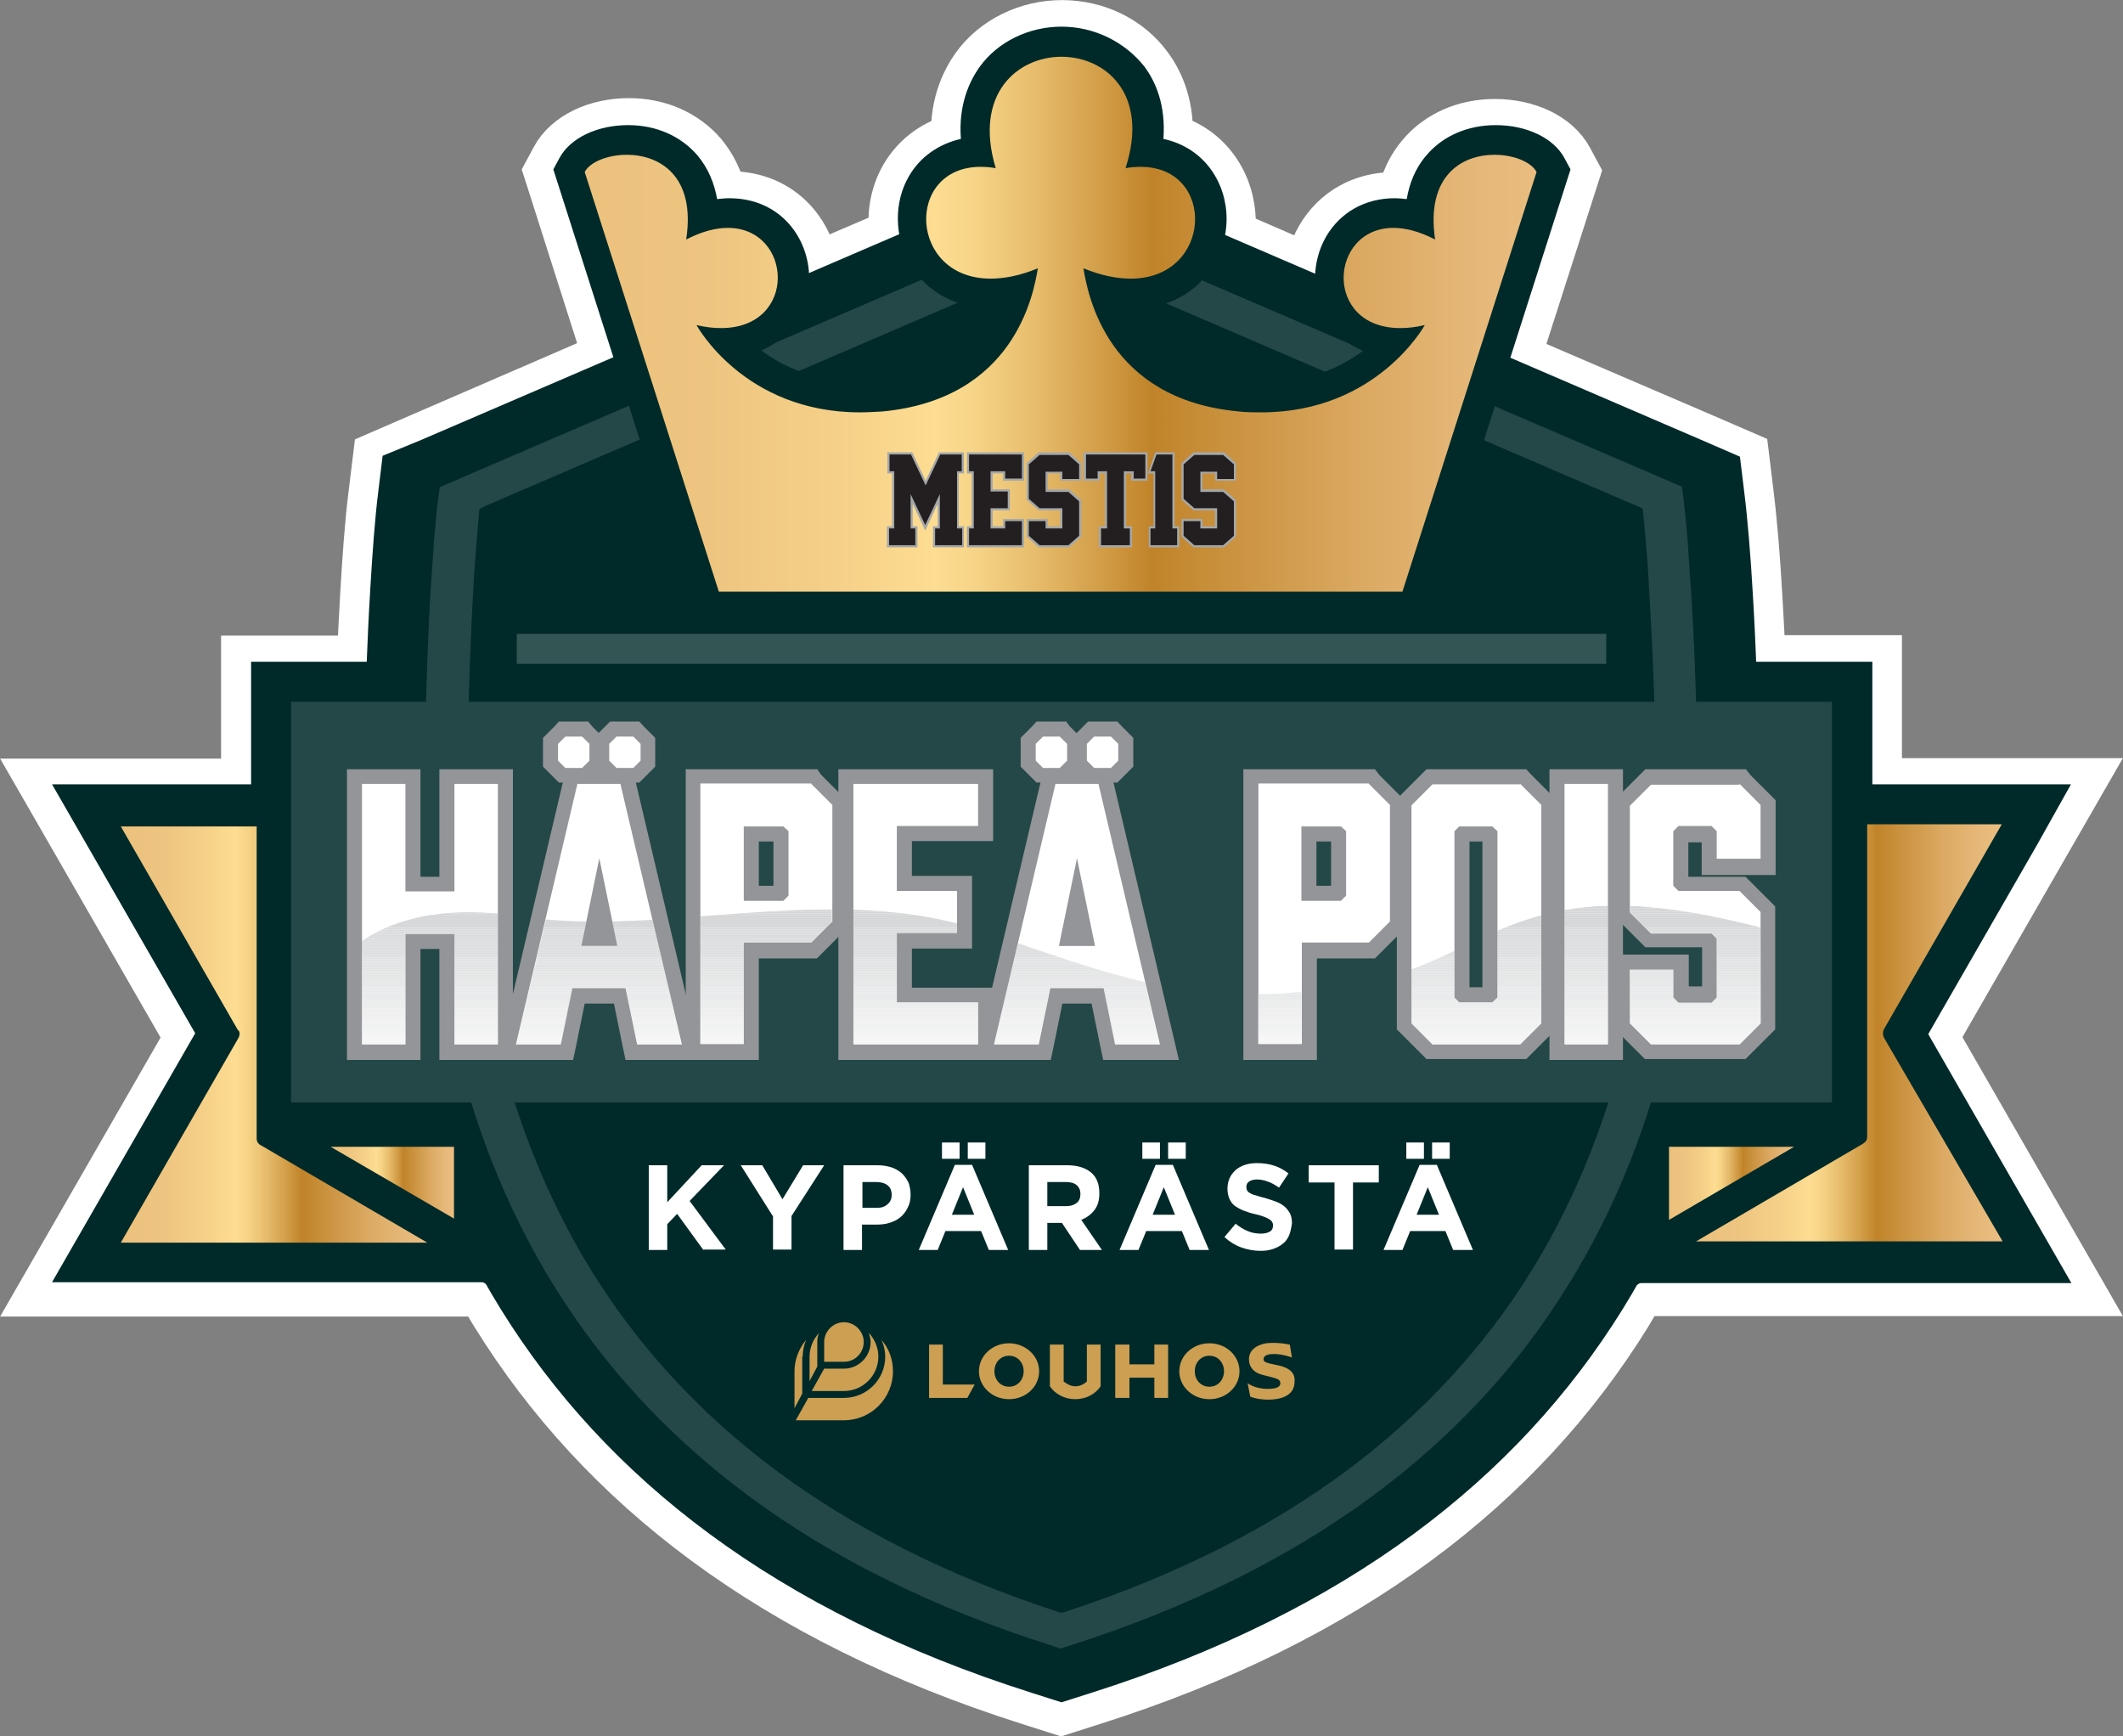 <?xml version="1.0" encoding="utf-8"?>
<!-- Generator: Adobe Illustrator 25.1.0, SVG Export Plug-In . SVG Version: 6.00 Build 0)  -->
<svg version="1.1" id="Layer_1" xmlns="http://www.w3.org/2000/svg" xmlns:xlink="http://www.w3.org/1999/xlink" x="0px" y="0px"
	 viewBox="0 0 493.8 403.8" style="enable-background:new 0 0 493.8 403.8;" xml:space="preserve">
<rect x="0" y="0" width="493.8" height="403.8" fill="#808080" stroke="none"/>
<style type="text/css">
	.st0{fill:#FFFFFF;stroke:#FFFFFF;stroke-width:13.96;stroke-miterlimit:10;}
	.st1{fill:#002A29;}
	.st2{fill:#244847;}
	.st3{fill:#FFFFFF;}
	.st4{fill:url(#SVGID_1_);}
	.st5{fill:url(#SVGID_2_);}
	.st6{fill:url(#SVGID_3_);}
	.st7{fill:url(#SVGID_4_);}
	.st8{fill-rule:evenodd;clip-rule:evenodd;fill:url(#SVGID_5_);}
	.st9{fill:none;stroke:#335554;stroke-width:6.98;stroke-miterlimit:10;}
	.st10{fill:#939598;}
	.st11{fill:#A5A8A9;}
	.st12{fill:#231F20;}
	.st13{opacity:0.5;}
	.st14{clip-path:url(#SVGID_7_);}
	.st15{clip-path:url(#SVGID_9_);fill:#FFFFFF;}
	.st16{clip-path:url(#SVGID_9_);fill:#FDFDFD;}
	.st17{clip-path:url(#SVGID_9_);fill:#FCFCFC;}
	.st18{clip-path:url(#SVGID_9_);fill:#FAFAFB;}
	.st19{clip-path:url(#SVGID_9_);fill:#F9F9FA;}
	.st20{clip-path:url(#SVGID_9_);fill:#F8F8F9;}
	.st21{clip-path:url(#SVGID_9_);fill:#F7F7F8;}
	.st22{clip-path:url(#SVGID_9_);fill:#F6F6F7;}
	.st23{clip-path:url(#SVGID_9_);fill:#F5F5F6;}
	.st24{clip-path:url(#SVGID_9_);fill:#F4F5F5;}
	.st25{clip-path:url(#SVGID_9_);fill:#F3F4F4;}
	.st26{clip-path:url(#SVGID_9_);fill:#F2F3F3;}
	.st27{clip-path:url(#SVGID_9_);fill:#F2F2F3;}
	.st28{clip-path:url(#SVGID_9_);fill:#F1F1F2;}
	.st29{clip-path:url(#SVGID_9_);fill:#F0F0F1;}
	.st30{clip-path:url(#SVGID_9_);fill:#EFF0F0;}
	.st31{clip-path:url(#SVGID_9_);fill:#EEEFEF;}
	.st32{clip-path:url(#SVGID_9_);fill:#EDEEEF;}
	.st33{clip-path:url(#SVGID_9_);fill:#EDEDEE;}
	.st34{clip-path:url(#SVGID_9_);fill:#ECECED;}
	.st35{clip-path:url(#SVGID_9_);fill:#EBECEC;}
	.st36{clip-path:url(#SVGID_9_);fill:#EAEBEC;}
	.st37{clip-path:url(#SVGID_9_);fill:#E9EAEB;}
	.st38{clip-path:url(#SVGID_9_);fill:#E8E9EA;}
	.st39{clip-path:url(#SVGID_9_);fill:#E7E8E9;}
	.st40{clip-path:url(#SVGID_9_);fill:#E7E7E8;}
	.st41{clip-path:url(#SVGID_9_);fill:#E6E7E8;}
	.st42{clip-path:url(#SVGID_9_);fill:#E5E6E7;}
	.st43{clip-path:url(#SVGID_9_);fill:#E4E5E6;}
	.st44{clip-path:url(#SVGID_9_);fill:#E3E4E5;}
	.st45{clip-path:url(#SVGID_9_);fill:#E2E3E4;}
	.st46{clip-path:url(#SVGID_9_);fill:#E1E2E4;}
	.st47{clip-path:url(#SVGID_9_);fill:#E1E2E3;}
	.st48{clip-path:url(#SVGID_9_);fill:#E0E1E2;}
	.st49{clip-path:url(#SVGID_9_);fill:#DFE0E1;}
	.st50{clip-path:url(#SVGID_9_);fill:#DEDFE0;}
	.st51{clip-path:url(#SVGID_9_);fill:#DDDEE0;}
	.st52{clip-path:url(#SVGID_9_);fill:#DCDEDF;}
	.st53{clip-path:url(#SVGID_9_);fill:#DCDDDE;}
	.st54{clip-path:url(#SVGID_9_);fill:#DBDCDD;}
	.st55{clip-path:url(#SVGID_9_);fill:#DADBDD;}
	.st56{clip-path:url(#SVGID_9_);fill:#D9DADC;}
	.st57{clip-path:url(#SVGID_9_);fill:#D8DADB;}
	.st58{clip-path:url(#SVGID_9_);fill:#D7D9DA;}
	.st59{clip-path:url(#SVGID_9_);fill:#D7D8D9;}
	.st60{clip-path:url(#SVGID_9_);fill:#D6D7D9;}
	.st61{clip-path:url(#SVGID_9_);fill:#D5D6D8;}
	.st62{clip-path:url(#SVGID_9_);fill:#D4D5D7;}
	.st63{clip-path:url(#SVGID_9_);fill:#D3D5D6;}
	.st64{clip-path:url(#SVGID_9_);fill:#D2D4D5;}
	.st65{clip-path:url(#SVGID_9_);fill:#D2D3D5;}
	.st66{clip-path:url(#SVGID_9_);fill:#D1D2D4;}
	.st67{clip-path:url(#SVGID_9_);fill:#D0D1D3;}
	.st68{clip-path:url(#SVGID_9_);fill:#CFD1D2;}
	.st69{clip-path:url(#SVGID_9_);fill:#CED0D2;}
	.st70{clip-path:url(#SVGID_9_);fill:#CDCFD1;}
	.st71{clip-path:url(#SVGID_9_);fill:#CDCED0;}
	.st72{clip-path:url(#SVGID_9_);fill:#CCCDCF;}
	.st73{clip-path:url(#SVGID_9_);fill:#CBCCCE;}
	.st74{clip-path:url(#SVGID_9_);fill:#CACCCE;}
	.st75{clip-path:url(#SVGID_9_);fill:#C9CBCD;}
	.st76{clip-path:url(#SVGID_9_);fill:#C8CACC;}
	.st77{clip-path:url(#SVGID_9_);fill:#C7C9CB;}
	.st78{clip-path:url(#SVGID_9_);fill:#C7C8CA;}
	.st79{clip-path:url(#SVGID_9_);fill:#C6C8CA;}
	.st80{clip-path:url(#SVGID_9_);fill:#C5C7C9;}
	.st81{clip-path:url(#SVGID_9_);fill:#C4C6C8;}
	.st82{clip-path:url(#SVGID_9_);fill:#C3C5C7;}
	.st83{clip-path:url(#SVGID_9_);fill:#C2C4C6;}
	.st84{clip-path:url(#SVGID_9_);fill:#C2C3C6;}
	.st85{clip-path:url(#SVGID_9_);fill:#C1C3C5;}
	.st86{clip-path:url(#SVGID_9_);fill:#C0C2C4;}
	.st87{clip-path:url(#SVGID_9_);fill:#BFC1C3;}
	.st88{clip-path:url(#SVGID_9_);fill:#BEC0C2;}
	.st89{clip-path:url(#SVGID_9_);fill:#BDBFC1;}
	.st90{clip-path:url(#SVGID_9_);fill:#BDBEC1;}
	.st91{clip-path:url(#SVGID_9_);fill:#BCBEC0;}
	.st92{clip-path:url(#SVGID_9_);fill:#BBBDBF;}
	.st93{clip-path:url(#SVGID_9_);fill:#BABCBE;}
	.st94{clip-path:url(#SVGID_9_);fill:#B9BBBD;}
	.st95{clip-path:url(#SVGID_9_);fill:#B8BABD;}
	.st96{clip-path:url(#SVGID_9_);fill:#B8B9BC;}
	.st97{clip-path:url(#SVGID_9_);fill:#B7B9BB;}
	.st98{clip-path:url(#SVGID_9_);fill:#B6B8BA;}
	.st99{clip-path:url(#SVGID_9_);fill:#B5B7B9;}
	.st100{clip-path:url(#SVGID_9_);fill:#B4B6B9;}
	.st101{clip-path:url(#SVGID_9_);fill:#B3B5B8;}
	.st102{clip-path:url(#SVGID_9_);fill:#B3B5B7;}
	.st103{clip-path:url(#SVGID_9_);fill:#B2B4B6;}
	.st104{clip-path:url(#SVGID_9_);fill:#B1B3B5;}
	.st105{clip-path:url(#SVGID_9_);fill:#B0B2B5;}
	.st106{clip-path:url(#SVGID_9_);fill:#AFB1B4;}
	.st107{clip-path:url(#SVGID_9_);fill:#AEB0B3;}
	.st108{clip-path:url(#SVGID_9_);fill:#AEB0B2;}
	.st109{clip-path:url(#SVGID_9_);fill:#ADAFB1;}
	.st110{clip-path:url(#SVGID_9_);fill:#ACAEB1;}
	.st111{clip-path:url(#SVGID_9_);fill:#ABADB0;}
	.st112{clip-path:url(#SVGID_9_);fill:#AAACAF;}
	.st113{clip-path:url(#SVGID_9_);fill:#A9ACAE;}
	.st114{clip-path:url(#SVGID_9_);fill:#A9ABAD;}
	.st115{clip-path:url(#SVGID_9_);fill:#A8AAAD;}
	.st116{clip-path:url(#SVGID_9_);fill:#A7A9AC;}
	.st117{fill:#CC9F53;}
</style>
<g>
	<path class="st0" d="M473.7,285.2l-25.3-44l25.3-44l8-13.9h-16.1h-30.2V164v-9.3h-9.3h-17.7c-0.2-5.2-0.5-10.6-0.8-15.8
		c-0.5-8.8-1.2-17.4-2-23.8l-1-8.2l-9-3.9l-44.5-19.1l13.1-40.8l0.9-2.8l-1.4-2.6c-2.5-4.7-8.8-7.7-16-7.7c-6.5,0-12.3,2.5-16.1,7
		c-1.9,2.2-3.8,5.5-4.6,10.2c-1-0.1-1.9-0.2-2.8-0.2c0,0,0,0,0,0c-6.9,0-12.7,3.3-16,9c-1.5,2.6-2.3,5.5-2.4,8.4l-21-9.1
		c0.2-1.2,0.3-2.4,0.3-3.6c0-8.2-5-16.5-14.7-18.6c0.6-7.8-1.8-13.3-4.4-16.8c-4.3-5.9-11.4-9.3-19-9.3s-14.8,3.5-19,9.3
		c-2.5,3.5-5,9-4.4,16.8c-5.2,1.2-9.5,4.2-12.1,8.7c-2.3,4-3,8.7-2.2,13.3l-21,9c-0.6-8.6-7-17.3-18.5-17.3c-0.9,0-1.9,0.1-2.8,0.2
		c-0.8-4.7-2.8-8-4.6-10.2c-3.9-4.5-9.6-7-16.1-7c0,0,0,0,0,0c-7.2,0-13.5,3-16,7.7l-1.4,2.6l0.9,2.8l13,40.8L98,103.1l-9,3.9
		l-1,8.2c-0.8,6.3-1.4,14.6-1.9,23.2c-0.3,5.4-0.6,11-0.8,16.4H67.7h-9.3v9.3v19.3H28.1H12.1l8,13.9l25.3,44l-25.3,44l-8,13.9h16.1
		h71.3h13.3l0.2,0.1c1.1,1.9,2.2,3.9,3.4,5.8c24.4,39.3,63.9,70.3,123.5,89.2l6.9,2.2l6.9-2.2c59.6-18.9,99.2-49.9,123.6-89.2
		c1.1-1.8,2.1-3.6,3.2-5.4l1-0.6h12.8h71.3h16.1L473.7,285.2z"/>
	<g>
		<g>
			<rect x="63" y="158.5" class="st1" width="367.8" height="102.6"/>
			<path class="st1" d="M426.1,163.2v93.2H67.7v-93.2H426.1 M435.4,153.9h-9.3H67.7h-9.3v9.3v93.2v9.3h9.3h358.5h9.3v-9.3v-93.2
				V153.9L435.4,153.9z"/>
		</g>
		<g>
			<polygon class="st1" points="377.1,293.7 429.7,263 429.7,187.1 473.7,187.1 443,240.4 473.7,293.7 			"/>
			<path class="st1" d="M465.6,191.7l-27.2,47.3c-0.5,0.7-0.6,1.7-0.1,2.5l2-1.1l-2,1.1l27.3,47.5h-71.3l38.8-22.7
				c0.1,0,0.2-0.1,0.3-0.2c0,0,0.1,0,0.1-0.1l0,0l0,0l0,0l0,0l0,0l0,0l0,0l0,0c0,0,0.1-0.1,0.1-0.1l0,0l0,0c0,0,0-0.1,0.1-0.1l0,0
				l0,0l0,0h0l0,0l0,0l0,0v0c0.2-0.4,0.4-0.8,0.4-1.2v-72.6H465.6 M481.7,182.4h-16.1h-31.3H425v9.3v68.6L389.6,281L360,298.4h34.4
				h71.3h16.1l-8-13.9l-25.3-44l25.3-44L481.7,182.4L481.7,182.4z"/>
		</g>
		<g>
			<polygon class="st1" points="20.1,293.7 50.7,240.4 20.1,187.1 64.1,187.1 64.1,263 116.6,293.7 			"/>
			<path class="st1" d="M59.4,191.7v72.6v0v0v0v0c0,0.4,0.1,0.7,0.3,1v0l0,0v0l0,0l0,0l0,0v0l0,0l0,0l0,0c0.1,0.1,0.2,0.3,0.4,0.4
				l0,0l0,0l0,0l0,0l0,0l0,0l0,0l0,0c0.1,0,0.1,0.1,0.2,0.1l38.8,22.7H28.1l27.3-47.5l-2-1.1l2,1.1c0.5-0.8,0.4-1.8-0.1-2.5
				l-27.2-47.3H59.4 M68.7,182.4h-9.3H28.1H12.1l8,13.9l25.3,44l-25.3,44l-8,13.9h16.1h71.3h34.4L104.1,281l-35.4-20.7v-68.6V182.4
				L68.7,182.4z"/>
		</g>
		<g>
			<polygon class="st1" points="383.5,262 434.5,262 383.5,291.8 			"/>
			<path class="st1" d="M417.3,266.7l-29.1,17v-17H417.3 M451.7,257.4h-34.4h-29.1h-9.3v9.3v17v16.2l14-8.2l29.1-17L451.7,257.4
				L451.7,257.4z"/>
		</g>
		<g>
			<polygon class="st1" points="59.7,262 110.2,262 110.2,291.5 			"/>
			<path class="st1" d="M105.6,266.7v16.8l-28.7-16.8H105.6 M114.9,257.4h-9.3H76.9H42.5l29.7,17.3l28.7,16.8l14,8.2v-16.2v-16.8
				V257.4L114.9,257.4z"/>
		</g>
	</g>
	<path class="st2" d="M249.2,45.5l150.3,65.3c0,0,12.2,99.4-5.9,144.7c-18.1,45.3-46.5,106.8-144.1,134.8
		c0,0-114.4-27.7-145.4-132.6s-0.3-152-0.3-152L249.2,45.5z"/>
	<g>
		<path class="st1" d="M98,102.3l139.9-60.2l9-3.8l8.9,3.8l139.9,60.2l9,3.9l1,8.2c0.8,6.4,1.5,15,2,23.8c0.7,11.3,1.1,23.7,1.3,32
			c1.2,50-7.8,95.9-31.6,134.3c-24.4,39.3-64,70.3-123.6,89.2l-6.9,2.2l-6.9-2.2c-59.6-18.9-99.1-49.9-123.5-89.2
			C92.6,265.9,83.7,220,84.8,170c0.2-8.4,0.6-21.1,1.3-32.6c0.5-8.6,1.1-16.9,1.9-23.2l1-8.2L98,102.3L98,102.3z M244.5,52.1
			l-139.9,60.2l-2.3,1l-0.3,2.1c-0.4,2.8-0.7,6.1-1,9.8c-0.3,4.1-0.6,8.4-0.9,12.8c-0.3,5.2-0.5,10.5-0.7,15.5
			c-0.2,6.4-0.4,12.2-0.5,16.7c-0.6,24.2,1.3,47.3,6.1,68.9c4.8,21.6,12.6,41.8,23.9,60c11.4,18.4,26.4,34.9,45.5,49
			c19.1,14.1,42.4,25.8,70.5,34.7l1.8,0.6l1.8-0.6c28-8.9,51.3-20.6,70.5-34.7c19.1-14.1,34.2-30.5,45.6-49
			c11.4-18.3,19.2-38.4,24-60c4.8-21.7,6.7-44.8,6.1-69c-0.1-4.3-0.3-9.8-0.5-15.8c-0.2-5-0.5-10.4-0.8-15.8
			c-0.3-4.5-0.6-8.9-0.9-13.1c-0.3-3.8-0.7-7.2-1-10.1l-0.3-2.1l-2.3-1L249.1,52.1l-2.3-1L244.5,52.1L244.5,52.1z M112.8,117.7
			l132.7-57.1l1.3-0.6l1.3,0.6l132.7,57.1l1.3,0.6l0.1,1.2c0.3,2.6,0.5,5.5,0.8,8.8c0.3,3.3,0.5,7,0.7,10.8
			c0.3,5.3,0.6,10.7,0.8,15.9c0.2,5.9,0.4,11.3,0.5,15.5c0.6,23.5-1.2,46-5.8,67c-4.7,21.1-12.2,40.7-23.2,58.4
			c-10.7,17.2-24.8,32.7-42.6,46c-17.9,13.3-39.5,24.4-65.5,32.9l-1,0.3l-1-0.3c-26-8.5-47.6-19.6-65.5-32.9
			c-17.8-13.3-31.9-28.8-42.6-46c-11-17.7-18.5-37.3-23.2-58.4c-4.6-21-6.4-43.5-5.8-67c0.1-4.4,0.3-10.2,0.5-16.4
			c0.2-5.1,0.4-10.4,0.7-15.6c0.2-3.6,0.4-7.2,0.7-10.4c0.2-3.1,0.5-6,0.7-8.5l0.1-1.2L112.8,117.7L112.8,117.7z"/>
	</g>
	<g>
		<g>
			<path class="st3" d="M163.6,290.7l-6.1-8.4l-2.3,2.4v6h-4.3V271h4.3v8.6l8-8.6h5.2l-8,8.3l8.4,11.3H163.6z"/>
			<path class="st3" d="M184.1,282.8v7.8h-4.3v-7.7l-7.5-11.9h5l4.7,7.9l4.8-7.9h4.9L184.1,282.8z"/>
			<path class="st3" d="M211.1,280.9c-0.4,0.9-1,1.6-1.7,2.2c-0.7,0.6-1.6,1-2.5,1.3c-1,0.3-2,0.4-3.1,0.4h-3.3v5.9h-4.3V271h8
				c1.2,0,2.2,0.2,3.2,0.5c0.9,0.3,1.7,0.8,2.4,1.4c0.6,0.6,1.1,1.3,1.5,2.1c0.3,0.8,0.5,1.8,0.5,2.8v0.1
				C211.8,279,211.6,280,211.1,280.9z M207.4,277.9c0-1-0.3-1.7-0.9-2.2c-0.6-0.5-1.5-0.8-2.6-0.8h-3.3v6h3.4c1.1,0,1.9-0.3,2.5-0.9
				C207.1,279.5,207.4,278.8,207.4,277.9L207.4,277.9z"/>
			<path class="st3" d="M230,290.7l-1.8-4.4h-8.3l-1.8,4.4h-4.4l8.4-19.8h4l8.4,19.8H230z M219.1,269.5v-3.8h4.1v3.8H219.1z
				 M224,276.1l-2.6,6.4h5.2L224,276.1z M225.1,269.5v-3.8h4.1v3.8H225.1z"/>
			<path class="st3" d="M251.2,290.7l-4.2-6.3h-3.4v6.3h-4.3V271h9c2.3,0,4.2,0.6,5.5,1.7c1.3,1.1,1.9,2.7,1.9,4.8v0.1
				c0,1.6-0.4,2.9-1.2,3.9c-0.8,1-1.8,1.7-3,2.2l4.8,7H251.2z M251.3,277.7c0-0.9-0.3-1.6-0.9-2.1c-0.6-0.5-1.4-0.7-2.5-0.7h-4.3
				v5.6h4.4c1.1,0,1.9-0.3,2.5-0.8C251,279.3,251.3,278.6,251.3,277.7L251.3,277.7z"/>
			<path class="st3" d="M276.7,290.7l-1.8-4.4h-8.3l-1.8,4.4h-4.4l8.4-19.8h4l8.4,19.8H276.7z M265.7,269.5v-3.8h4.1v3.8H265.7z
				 M270.7,276.1l-2.6,6.4h5.2L270.7,276.1z M271.7,269.5v-3.8h4.1v3.8H271.7z"/>
			<path class="st3" d="M299.8,287.4c-0.4,0.8-0.8,1.4-1.5,1.9c-0.6,0.5-1.4,0.9-2.3,1.2c-0.9,0.3-1.8,0.4-2.9,0.4
				c-1.5,0-3-0.3-4.4-0.8c-1.4-0.5-2.7-1.3-3.9-2.4l2.6-3.1c0.9,0.7,1.8,1.3,2.8,1.7c0.9,0.4,2,0.6,3.1,0.6c0.9,0,1.6-0.2,2.1-0.5
				c0.5-0.3,0.7-0.8,0.7-1.4v-0.1c0-0.3-0.1-0.5-0.2-0.7c-0.1-0.2-0.3-0.4-0.6-0.6s-0.7-0.4-1.2-0.6c-0.5-0.2-1.2-0.4-2-0.6
				c-1-0.2-1.9-0.5-2.7-0.8s-1.5-0.7-2.1-1.1c-0.6-0.4-1-1-1.3-1.6c-0.3-0.7-0.5-1.5-0.5-2.4v-0.1c0-0.9,0.2-1.7,0.5-2.4
				c0.3-0.7,0.8-1.3,1.4-1.9c0.6-0.5,1.3-0.9,2.2-1.2s1.8-0.4,2.8-0.4c1.4,0,2.8,0.2,4,0.6c1.2,0.4,2.3,1,3.3,1.8l-2.2,3.3
				c-0.9-0.6-1.7-1.1-2.6-1.4c-0.8-0.3-1.7-0.5-2.5-0.5c-0.8,0-1.5,0.2-1.9,0.5c-0.4,0.3-0.6,0.7-0.6,1.2v0.1c0,0.3,0.1,0.6,0.2,0.8
				c0.1,0.2,0.3,0.4,0.7,0.6c0.3,0.2,0.8,0.4,1.3,0.5c0.6,0.2,1.3,0.4,2.1,0.6c1,0.3,1.9,0.6,2.7,0.9c0.8,0.3,1.4,0.7,2,1.2
				c0.5,0.5,0.9,1,1.2,1.6c0.3,0.6,0.4,1.4,0.4,2.2v0.1C300.3,285.8,300.1,286.7,299.8,287.4z"/>
			<path class="st3" d="M314.7,275v15.6h-4.3V275h-6v-4h16.3v4H314.7z"/>
			<path class="st3" d="M338,290.7l-1.8-4.4H328l-1.8,4.4h-4.4l8.4-19.8h4l8.4,19.8H338z M327.1,269.5v-3.8h4.1v3.8H327.1z
				 M332.1,276.1l-2.6,6.4h5.2L332.1,276.1z M333.1,269.5v-3.8h4.1v3.8H333.1z"/>
		</g>
	</g>
	<g>
		<g>
			<polygon class="st2" points="426.1,163.2 67.7,163.2 67.7,256.4 426.1,256.4 426.1,163.2 			"/>
		</g>
		<linearGradient id="SVGID_1_" gradientUnits="userSpaceOnUse" x1="394.334" y1="240.406" x2="465.631" y2="240.406">
			<stop  offset="5.618000e-03" style="stop-color:#EBC17D"/>
			<stop  offset="0.143" style="stop-color:#EEC580"/>
			<stop  offset="0.284" style="stop-color:#F6D189"/>
			<stop  offset="0.371" style="stop-color:#FDDD92"/>
			<stop  offset="0.408" style="stop-color:#F7D588"/>
			<stop  offset="0.469" style="stop-color:#E8BE6E"/>
			<stop  offset="0.547" style="stop-color:#D09A44"/>
			<stop  offset="0.592" style="stop-color:#C08329"/>
			<stop  offset="0.659" style="stop-color:#C9903C"/>
			<stop  offset="0.806" style="stop-color:#DBA962"/>
			<stop  offset="0.925" style="stop-color:#E6B879"/>
			<stop  offset="1" style="stop-color:#EABE81"/>
		</linearGradient>
		<path class="st4" d="M438.3,241.5c-0.5-0.8-0.4-1.8,0.1-2.5l27.2-47.3h-31.3l0,0v72.6c0,0.5-0.1,0.9-0.4,1.2v0l0,0l0,0l0,0h0l0,0
			l0,0l0,0l0,0c0,0,0,0.1-0.1,0.1l0,0l0,0c0,0-0.1,0.1-0.1,0.1l0,0l0,0l0,0l0,0l0,0l0,0l0,0l0,0c0,0-0.1,0-0.1,0.1
			c-0.1,0.1-0.2,0.1-0.3,0.2l-38.8,22.7h71.3L438.3,241.5"/>
		<linearGradient id="SVGID_2_" gradientUnits="userSpaceOnUse" x1="28.139" y1="240.406" x2="99.44" y2="240.406">
			<stop  offset="5.618000e-03" style="stop-color:#EBC17D"/>
			<stop  offset="0.143" style="stop-color:#EEC580"/>
			<stop  offset="0.284" style="stop-color:#F6D189"/>
			<stop  offset="0.371" style="stop-color:#FDDD92"/>
			<stop  offset="0.408" style="stop-color:#F7D588"/>
			<stop  offset="0.469" style="stop-color:#E8BE6E"/>
			<stop  offset="0.547" style="stop-color:#D09A44"/>
			<stop  offset="0.592" style="stop-color:#C08329"/>
			<stop  offset="0.659" style="stop-color:#C9903C"/>
			<stop  offset="0.806" style="stop-color:#DBA962"/>
			<stop  offset="0.925" style="stop-color:#E6B879"/>
			<stop  offset="1" style="stop-color:#EABE81"/>
		</linearGradient>
		<path class="st5" d="M55.4,241.5l-27.3,47.5h71.3l-38.8-22.7l0,0c-0.1,0-0.1-0.1-0.2-0.1l0,0l0,0l0,0l0,0l0,0l0,0l0,0l0,0
			c-0.1-0.1-0.3-0.3-0.4-0.4l0,0l0,0l0,0v0l0,0l0,0l0,0v0l0,0v0c-0.2-0.3-0.3-0.7-0.3-1v0v0v0v0v-72.6H28.1l27.2,47.3
			C55.8,239.8,55.9,240.7,55.4,241.5"/>
		<g>
			<linearGradient id="SVGID_3_" gradientUnits="userSpaceOnUse" x1="388.176" y1="275.172" x2="417.309" y2="275.172">
				<stop  offset="5.618000e-03" style="stop-color:#EBC17D"/>
				<stop  offset="0.143" style="stop-color:#EEC580"/>
				<stop  offset="0.284" style="stop-color:#F6D189"/>
				<stop  offset="0.371" style="stop-color:#FDDD92"/>
				<stop  offset="0.408" style="stop-color:#F7D588"/>
				<stop  offset="0.469" style="stop-color:#E8BE6E"/>
				<stop  offset="0.547" style="stop-color:#D09A44"/>
				<stop  offset="0.592" style="stop-color:#C08329"/>
				<stop  offset="0.659" style="stop-color:#C9903C"/>
				<stop  offset="0.806" style="stop-color:#DBA962"/>
				<stop  offset="0.925" style="stop-color:#E6B879"/>
				<stop  offset="1" style="stop-color:#EABE81"/>
			</linearGradient>
			<polygon class="st6" points="388.2,266.7 388.2,283.7 417.3,266.7 388.2,266.7 			"/>
		</g>
		<g>
			<linearGradient id="SVGID_4_" gradientUnits="userSpaceOnUse" x1="76.899" y1="275.044" x2="105.593" y2="275.044">
				<stop  offset="5.618000e-03" style="stop-color:#EBC17D"/>
				<stop  offset="0.143" style="stop-color:#EEC580"/>
				<stop  offset="0.284" style="stop-color:#F6D189"/>
				<stop  offset="0.371" style="stop-color:#FDDD92"/>
				<stop  offset="0.408" style="stop-color:#F7D588"/>
				<stop  offset="0.469" style="stop-color:#E8BE6E"/>
				<stop  offset="0.547" style="stop-color:#D09A44"/>
				<stop  offset="0.592" style="stop-color:#C08329"/>
				<stop  offset="0.659" style="stop-color:#C9903C"/>
				<stop  offset="0.806" style="stop-color:#DBA962"/>
				<stop  offset="0.925" style="stop-color:#E6B879"/>
				<stop  offset="1" style="stop-color:#EABE81"/>
			</linearGradient>
			<polygon class="st7" points="105.6,266.7 76.9,266.7 105.6,283.4 105.6,266.7 			"/>
		</g>
	</g>
	<g>
		<linearGradient id="SVGID_5_" gradientUnits="userSpaceOnUse" x1="132.424" y1="75.452" x2="361.346" y2="75.452">
			<stop  offset="5.618000e-03" style="stop-color:#EBC17D"/>
			<stop  offset="0.143" style="stop-color:#EEC580"/>
			<stop  offset="0.284" style="stop-color:#F6D189"/>
			<stop  offset="0.371" style="stop-color:#FDDD92"/>
			<stop  offset="0.408" style="stop-color:#F7D588"/>
			<stop  offset="0.469" style="stop-color:#E8BE6E"/>
			<stop  offset="0.547" style="stop-color:#D09A44"/>
			<stop  offset="0.592" style="stop-color:#C08329"/>
			<stop  offset="0.659" style="stop-color:#C9903C"/>
			<stop  offset="0.806" style="stop-color:#DBA962"/>
			<stop  offset="0.925" style="stop-color:#E6B879"/>
			<stop  offset="1" style="stop-color:#EABE81"/>
		</linearGradient>
		<path class="st8" d="M164.8,141.2L132.4,39.8l0.7-1.3c2.2-4,8-5.9,12.9-5.9c5.5,0,10.3,2,13.5,5.7c2.7,3.1,4.1,7.2,4.2,12.1
			c2-0.6,4-0.9,5.9-0.9c9.8,0,15.1,7.8,15.1,15.1c0,4-1.5,7.7-4.2,10.5c-1.9,1.9-5.3,4.2-10.7,4.6c5.1,5.4,14.9,12.7,30.5,12.7
			c1.6,0,3.3-0.1,4.9-0.2c16.6-1.5,27.4-10,31.8-24.7c-2.2,0.5-4.2,0.7-6.2,0.7c-7,0-11.4-3-13.7-5.5c-3-3.1-4.7-7.5-4.7-11.9
			c0-4.1,1.5-7.9,4.1-10.8c1.9-2.1,5.4-4.5,11-4.8c-1.6-8.6,0.8-14.3,3.3-17.7c3.6-5,9.7-7.9,16.2-7.9s12.6,3,16.2,7.9
			c2.5,3.4,4.9,9.1,3.3,17.7c5.6,0.3,9.1,2.7,11,4.8c2.6,2.8,4.1,6.7,4.1,10.8c0,4.4-1.7,8.7-4.7,11.9c-2.4,2.5-6.7,5.5-13.7,5.5
			c-2,0-4.1-0.2-6.2-0.7c4.3,14.7,15.2,23.2,31.8,24.7c1.7,0.2,3.3,0.2,4.9,0.2c15.6,0,25.4-7.3,30.5-12.7
			c-5.4-0.4-8.8-2.7-10.7-4.6c-2.7-2.8-4.2-6.5-4.2-10.5c0-7.3,5.3-15.1,15.1-15.1c1.9,0,3.9,0.3,5.9,0.9c0.1-4.9,1.5-9,4.2-12.1
			c3.2-3.7,8-5.7,13.5-5.7c4.9,0,10.7,1.8,12.9,5.9l0.7,1.3l-32.4,101.4H164.8z"/>
		<path class="st1" d="M246.9,13.2c10.2,0,20.5,8.6,14.9,25.9c1.2-0.2,2.4-0.3,3.5-0.3c17.7,0,16.8,26-2.3,26c-3.2,0-6.8-0.7-11-2.4
			c1,6,5.4,30.5,36.2,33.3c1.8,0.2,3.6,0.2,5.2,0.2c26.9,0,38-20.3,38-20.3c-2.1,0.5-4,0.7-5.7,0.7c-18,0-16.6-23.3-1.6-23.3
			c2.8,0,6,0.8,9.7,2.7c-2.2-14.9,6.3-19.7,13.8-19.7c4.5,0,8.6,1.7,9.8,4l-31.2,97.6h-79.5h-79.5l-31.2-97.6c1.2-2.3,5.3-4,9.8-4
			c7.5,0,16.1,4.8,13.8,19.7c3.7-1.9,6.9-2.7,9.7-2.7c15.1,0,16.4,23.3-1.6,23.3c-1.7,0-3.6-0.2-5.7-0.7c0,0,11,20.3,38,20.3
			c1.7,0,3.4-0.1,5.2-0.2c30.8-2.9,35.2-27.3,36.2-33.3c-4.1,1.7-7.8,2.4-11,2.4c-19.1,0-20-26-2.3-26c1.1,0,2.3,0.1,3.5,0.3
			C226.4,21.8,236.7,13.2,246.9,13.2 M246.9,6.2c-7.6,0-14.8,3.5-19,9.3c-2.5,3.5-5,9-4.4,16.8c-5.2,1.2-9.5,4.2-12.1,8.7
			c-3.5,6-3.4,14,0.2,20.3c3.8,6.6,10.8,10.4,19.2,10.4c0.3,0,0.6,0,0.9,0c-4.7,10.1-13.7,15.8-26.8,17c-1.6,0.1-3.1,0.2-4.6,0.2
			c-10.5,0-18.1-3.6-23.2-7.4c2.6-1.1,4.5-2.6,5.9-4c3.4-3.4,5.2-8,5.2-12.9c0-9-6.5-18.5-18.6-18.5c-0.9,0-1.9,0.1-2.8,0.2
			c-0.6-3.5-2-7.1-4.6-10.2c-3.9-4.5-9.6-7-16.1-7c0,0,0,0,0,0c-7.2,0-13.5,3-16,7.7l-1.4,2.6l0.9,2.8l31.2,97.6l1.6,4.9h5.1h79.5
			h79.5h5.1l1.6-4.9l31.2-97.6l0.9-2.8l-1.4-2.6c-2.5-4.7-8.8-7.7-16-7.7c-6.5,0-12.3,2.5-16.1,7c-2.7,3.1-4,6.7-4.6,10.2
			c-1-0.1-1.9-0.2-2.8-0.2c0,0,0,0,0,0c-6.9,0-12.7,3.3-16,9c-3.3,5.8-3.4,13.2-0.1,18.9c2,3.4,5,6,8.7,7.6
			c-5.1,3.8-12.7,7.4-23.2,7.4c-1.5,0-3-0.1-4.6-0.2c-13.1-1.2-22.1-6.9-26.8-17c0.3,0,0.6,0,0.9,0c4.6,0,11.1-1.1,16.3-6.6
			c3.6-3.8,5.7-9,5.7-14.3c0-8.2-5-16.5-14.7-18.6c0.6-7.8-1.8-13.3-4.4-16.8C261.6,9.7,254.5,6.2,246.9,6.2L246.9,6.2z"/>
	</g>
	<line class="st9" x1="120.2" y1="150.9" x2="373.6" y2="150.9"/>
	<g>
		<g>
			<polygon class="st3" points="104,244.7 104,218.9 96.1,218.9 96.1,244.7 82.5,244.7 82.5,180.6 96.1,180.6 96.1,205.6 104,205.6 
				104,180.6 117.6,180.6 117.6,244.7 			"/>
			<path class="st10" d="M115.8,182.3v60.6h-10.1v-25.7H94.3v25.7H84.2v-60.6h10.1v25h11.4v-25H115.8 M119.3,178.9h-3.5h-10.1h-3.5
				v3.5v21.5h-4.4v-21.5v-3.5h-3.5H84.2h-3.5v3.5v60.6v3.5h3.5h10.1h3.5v-3.5v-22.3h4.4v22.3v3.5h3.5h10.1h3.5v-3.5v-60.6V178.9
				L119.3,178.9z"/>
		</g>
		<g>
			<path class="st3" d="M146.9,244.7l-2.7-13.1h-9.6l-2.7,13.1h-14l15.2-64.1h12.6l15.2,64.1H146.9z M141.5,218.3l-2.1-10.1
				l-2.1,10.1H141.5z"/>
			<path class="st10" d="M144.3,182.3l14.3,60.6h-10.4l-2.7-13.1h-12.4l-2.7,13.1h-10.4l14.3-60.6H144.3 M135.2,220h8.4l-4.2-20.4
				L135.2,220 M147.1,178.9h-2.8h-9.9h-2.8l-0.6,2.7l-14.3,60.6l-1,4.3h4.4h10.4h2.8l0.6-2.8l2.1-10.3h6.8l2.1,10.3l0.6,2.8h2.8
				h10.4h4.4l-1-4.3l-14.3-60.6L147.1,178.9L147.1,178.9z"/>
		</g>
		<g>
			<path class="st3" d="M161.2,244.7v-64.1h28.2l6,6v28.5l-6,6h-14.6v23.6H161.2z M181.5,207.8l0.2-0.2v-13.5l-0.1-0.1h-6.7v13.8
				H181.5z"/>
			<path class="st10" d="M188.7,182.3l4.9,4.9v27.1l-4.9,4.9H173v23.6h-10.1v-60.6H188.7 M173,209.5h9.2l1.2-1.2v-15l-1.2-1.1H173
				V209.5 M190.1,178.9h-1.4h-25.7h-3.5v3.5v60.6v3.5h3.5H173h3.5v-3.5v-20.1h12.1h1.4l1-1l4.9-4.9l1-1v-1.4v-27.1v-1.4l-1-1
				l-4.9-4.9L190.1,178.9L190.1,178.9z M176.5,195.7h3.4V206h-3.4V195.7L176.5,195.7z"/>
		</g>
		<g>
			<polygon class="st3" points="196.8,244.7 196.8,180.6 229.3,180.6 229.3,193.9 210.4,193.9 210.4,205.5 224.4,205.5 224.4,218.8 
				210.4,218.8 210.4,231.4 229.3,231.4 229.3,244.7 			"/>
			<path class="st10" d="M227.5,182.3v9.8h-18.9v15.1h14v9.8h-14v16.1h18.9v9.8h-29v-60.6H227.5 M231,178.9h-3.5h-29H195v3.5v60.6
				v3.5h3.5h29h3.5v-3.5v-9.8v-3.5h-3.5h-15.4v-9.1h10.5h3.5V217v-9.8v-3.5h-3.5h-10.5v-8.1h15.4h3.5v-3.5v-9.8V178.9L231,178.9z"/>
		</g>
		<g>
			<path class="st3" d="M258,244.7l-2.7-13.1h-9.6l-2.7,13.1h-14l15.2-64.1h12.6l15.2,64.1H258z M252.6,218.3l-2.1-10.1l-2.1,10.1
				H252.6z"/>
			<path class="st10" d="M255.5,182.3l14.3,60.6h-10.4l-2.7-13.1h-12.4l-2.7,13.1h-10.4l14.3-60.6H255.5 M246.3,220h8.4l-4.2-20.4
				L246.3,220 M258.2,178.9h-2.8h-9.9h-2.8l-0.6,2.7l-14.3,60.6l-1,4.3h4.4h10.4h2.8l0.6-2.8l2.1-10.3h6.8l2.1,10.3l0.6,2.8h2.8
				h10.4h4.4l-1-4.3l-14.3-60.6L258.2,178.9L258.2,178.9z"/>
		</g>
		<g>
			<path class="st3" d="M290.9,244.7v-64.1h28.2l6,6v28.5l-6,6h-14.6v23.6H290.9z M311.2,207.8l0.2-0.2v-13.5l-0.1-0.1h-6.7v13.8
				H311.2z"/>
			<path class="st10" d="M318.4,182.3l4.9,4.9v27.1l-4.9,4.9h-15.6v23.6h-10.1v-60.6H318.4 M302.7,209.5h9.2l1.2-1.2v-15l-1.2-1.1
				h-9.2V209.5 M319.8,178.9h-1.4h-25.7h-3.5v3.5v60.6v3.5h3.5h10.1h3.5v-3.5v-20.1h12.1h1.4l1-1l4.9-4.9l1-1v-1.4v-27.1v-1.4l-1-1
				l-4.9-4.9L319.8,178.9L319.8,178.9z M306.2,195.7h3.4V206h-3.4V195.7L306.2,195.7z"/>
		</g>
		<g>
			<path class="st3" d="M332.4,244.7l-6-6v-52.1l6-6h21.9l6,6v52.1l-6,6H332.4z M346.4,231.4l0.1-0.1v-37.1l-0.1-0.1h-6.2l-0.1,0.1
				v37.2l0.1,0.1H346.4z"/>
			<path class="st10" d="M353.6,182.3l4.9,4.9V238l-4.9,4.9h-20.4l-4.9-4.9v-50.7l4.9-4.9H353.6 M339.4,233.1h7.7l1.2-1.1v-38.7
				l-1.2-1.1h-7.7l-1.1,1.1V232L339.4,233.1 M355,178.9h-1.4h-20.4h-1.4l-1,1l-4.9,4.9l-1,1v1.4V238v1.4l1,1l4.9,4.9l1,1h1.4h20.4
				h1.4l1-1l4.9-4.9l1-1V238v-50.7v-1.4l-1-1l-4.9-4.9L355,178.9L355,178.9z M341.8,195.7h3v33.9h-3V195.7L341.8,195.7z"/>
		</g>
		<g>
			<rect x="362.2" y="180.6" class="st3" width="13.6" height="64.1"/>
			<path class="st10" d="M374,182.3v60.6h-10.1v-60.6H374 M377.5,178.9H374h-10.1h-3.5v3.5v60.6v3.5h3.5H374h3.5v-3.5v-60.6V178.9
				L377.5,178.9z"/>
		</g>
		<g>
			<polygon class="st3" points="383.3,244.7 377.4,238.7 377.4,223.7 391,223.7 391,231.2 391.2,231.4 397.4,231.4 397.6,231.2 
				397.6,218.9 397.4,218.8 383.3,218.8 377.4,212.8 377.4,186.6 383.3,180.6 405.4,180.6 411.3,186.6 411.3,201.5 397.6,201.5 
				397.6,194.1 397.4,194 391.2,194 391,194.1 391,205.3 391.2,205.5 405.4,205.5 411.3,211.4 411.3,238.7 405.4,244.7 			"/>
			<path class="st10" d="M404.6,182.3l4.9,4.9v12.5h-10.2v-6.4l-1.2-1.2h-7.7l-1.2,1.2V206l1.2,1.2h14.2l4.9,4.9V238l-4.9,4.9h-20.6
				l-4.9-4.9v-12.5h10.1v6.5l1.2,1.2h7.7l1.2-1.2v-13.7l-1.2-1.2h-14.1l-4.9-4.9v-24.8l4.9-4.9H404.6 M406.1,178.9h-1.4h-20.6h-1.4
				l-1,1l-4.9,4.9l-1,1v1.4v24.8v1.4l1,1l4.9,4.9l1,1h1.4h11.8v9.1h-3.1v-4.2V222h-3.5h-10.1h-3.5v3.5V238v1.4l1,1l4.9,4.9l1,1h1.4
				h20.6h1.4l1-1l4.9-4.9l1-1V238v-25.8v-1.4l-1-1l-4.9-4.9l-1-1h-1.4h-11.9v-8h3.1v4.1v3.5h3.5h10.2h3.5v-3.5v-12.5v-1.4l-1-1
				l-4.9-4.9L406.1,178.9L406.1,178.9z"/>
		</g>
		<g>
			<g>
				<polygon class="st3" points="130.8,180.3 128.1,177.6 128.1,172.3 130.7,169.6 136.1,169.6 138.8,172.3 138.8,177.6 
					136.1,180.3 				"/>
				<path class="st10" d="M135.4,171.3l1.7,1.7v3.9l-1.7,1.7h-3.9l-1.7-1.7V173l1.7-1.7H135.4 M136.8,167.8h-1.5h-3.9H130l-1,1.1
					l-1.7,1.7l-1,1v1.4v3.9v1.4l1,1l1.7,1.7l1,1h1.4h3.9h1.4l1-1l1.7-1.7l1-1v-1.4V173v-1.4l-1-1l-1.7-1.7L136.8,167.8L136.8,167.8z
					"/>
			</g>
			<g>
				<polygon class="st3" points="142.7,180.3 139.9,177.6 139.9,172.3 142.7,169.6 148,169.6 150.7,172.3 150.7,177.6 148,180.3 
									"/>
				<path class="st10" d="M147.3,171.3l1.7,1.7v3.9l-1.7,1.7h-3.9l-1.7-1.7V173l1.7-1.7H147.3 M148.7,167.8h-1.5h-3.9h-1.4l-1,1
					l-1.7,1.7l-1,1v1.4v3.9v1.5l1.1,1l1.7,1.7l1,1h1.4h3.9h1.4l1-1l1.7-1.7l1-1v-1.4V173v-1.4l-1-1l-1.7-1.7L148.7,167.8
					L148.7,167.8z"/>
			</g>
		</g>
		<g>
			<g>
				<polygon class="st3" points="241.9,180.3 239.2,177.6 239.2,172.3 241.9,169.6 247.2,169.6 249.9,172.3 249.9,177.6 
					247.2,180.3 				"/>
				<path class="st10" d="M246.5,171.3l1.7,1.7v3.9l-1.7,1.7h-3.9l-1.7-1.7V173l1.7-1.7H246.5 M248,167.8h-1.5h-3.9h-1.5l-1,1.1
					l-1.7,1.7l-1,1v1.4v3.9v1.4l1,1l1.7,1.7l1,1h1.4h3.9h1.4l1-1l1.7-1.7l1-1v-1.4V173v-1.4l-1-1l-1.7-1.7L248,167.8L248,167.8z"/>
			</g>
			<g>
				<polygon class="st3" points="253.8,180.3 251.1,177.6 251.1,172.3 253.8,169.6 259.1,169.6 261.8,172.3 261.8,177.6 
					259.1,180.3 				"/>
				<path class="st10" d="M258.4,171.3l1.7,1.7v3.9l-1.7,1.7h-3.9l-1.7-1.7V173l1.7-1.7H258.4 M259.9,167.8h-1.5h-3.9h-1.4l-1,1
					l-1.7,1.7l-1,1v1.4v3.9v1.5l1.1,1l1.7,1.7l1,1h1.4h3.9h1.4l1-1l1.7-1.7l1-1v-1.4V173v-1.4l-1-1l-1.7-1.7L259.9,167.8
					L259.9,167.8z"/>
			</g>
		</g>
	</g>
	<g>
		<path class="st11" d="M224.2,127.3H217v-4.9h1.1v-5.2l-2.9,6.2l-2.9-6.2v5.2h1.1v4.9h-7.1v-4.9h1.2v-12.3h-1.1v-4.9h5.8l3.1,6.6
			l3.1-6.6h5.8v4.9H223v12.3h1.2V127.3z M218,126.3h5.1v-2.9H222v-14.3h1.1v-2.9h-4.2l-3.7,7.9l-3.7-7.9h-4.2v2.9h1.1v14.3h-1.2v2.9
			h5.1v-2.9h-1.1v-10.8l3.9,8.3l3.9-8.3v10.8H218V126.3z"/>
		<g>
			<path class="st12" d="M217.5,126.8v-3.9h1.1v-8l-3.4,7.2l-3.4-7.2v8h1.1v3.9h-6.1v-3.9h1.2v-13.3h-1.1v-3.9h5l3.4,7.2l3.4-7.2h5
				v3.9h-1.1v13.3h1.2v3.9H217.5z"/>
		</g>
		<path class="st11" d="M238.2,127.3h-13.3v-4.9h1.1v-12.3h-1.1v-4.9h13.3v6.6h-4.9v-1.7h-2.4v3.7h4v4.9h-4v3.7h2.4v-1.7h4.9V127.3z
			 M225.9,126.3h11.3v-4.6h-2.9v1.7h-4.4v-5.7h4v-2.9h-4v-5.7h4.4v1.7h2.9v-4.6h-11.3v2.9h1.1v14.3h-1.1V126.3z"/>
		<g>
			<path class="st12" d="M225.4,126.8v-3.9h1.1v-13.3h-1.1v-3.9h10.5h1.8v5.6h-3.9v-1.7h-3.4v4.7h4v3.9h-4v4.7h3.4v-1.7h3.9v5.6
				H225.4z"/>
		</g>
		<path class="st11" d="M248.7,127.3h-7.1l-2.8-2.5v-4.1h4.9v1.7h2.9v-3.7h-5l-2.8-2.5v-8.5l2.8-2.5h7.1l2.8,2.5v4.1h-4.9v-1.7h-2.9
			v3.7h5l2.8,2.5v8.5L248.7,127.3z M242,126.3h6.3l2.2-1.9v-7.6l-2.2-1.9h-5.6v-5.7h4.9v1.7h2.9v-2.7l-2.2-1.9H242l-2.2,1.9v7.6
			l2.2,1.9h5.6v5.7h-4.9v-1.7h-2.9v2.7L242,126.3z"/>
		<g>
			<path class="st12" d="M251,124.6l-2.5,2.2h-6.7l-2.5-2.2v-3.4h3.9v1.7h3.9v-4.7h-5.3l-2.5-2.2V108l2.5-2.2h6.7l2.5,2.2v3.4h-3.9
				v-1.7h-3.9v4.7h5.3l2.5,2.2V124.6z"/>
		</g>
		<path class="st11" d="M274.3,127.3h-7.1v-4.9h1.1v-12.3h-1.3l1.7-4.9h4.5v17.2h1.1V127.3z M268.1,126.3h5.1v-2.9h-1.1v-17.2h-2.8
			l-1,2.9h0.9v14.3h-1.1V126.3z"/>
		<g>
			<path class="st12" d="M267.6,126.8v-3.9h1.1v-13.3h-1.1l1.4-3.9h3.7v3.9l0,0v13.3h1.1v3.9H267.6z"/>
		</g>
		<path class="st11" d="M284.7,127.3h-7.1l-2.8-2.5v-4.1h4.9v1.7h2.9v-3.7h-5l-2.8-2.5v-8.5l2.8-2.5h7.1l2.8,2.5v4.1h-4.9v-1.7h-2.9
			v3.7h5l2.8,2.5v8.5L284.7,127.3z M278,126.3h6.3l2.2-1.9v-7.6l-2.2-1.9h-5.6v-5.7h4.9v1.7h2.9v-2.7l-2.2-1.9H278l-2.2,1.9v7.6
			l2.2,1.9h5.6v5.7h-4.9v-1.7h-2.9v2.7L278,126.3z"/>
		<g>
			<path class="st12" d="M287,124.6l-2.5,2.2h-6.7l-2.5-2.2v-3.4h3.9v1.7h3.9v-4.7h-5.3l-2.5-2.2V108l2.5-2.2h6.7l2.5,2.2v3.4h-3.9
				v-1.7h-3.9v4.7h5.3l2.5,2.2V124.6z"/>
		</g>
		<path class="st11" d="M263.3,127.3h-7.7v-4.9h1.4v-12.3h-1.2v1.7H252v-6.6h14.9v6.6h-3.8v-1.7h-1.2v12.3h1.4V127.3z M256.6,126.3
			h5.7v-2.9h-1.4v-14.3h3.2v1.7h1.7v-4.6H253v4.6h1.7v-1.7h3.2v14.3h-1.4V126.3z"/>
		<g>
			<path class="st12" d="M263.6,109.6h-2.2v13.3h1.4v3.9h-6.7v-3.9h1.4v-13.3h-2.2v1.7h-2.7v-5.6h13.8v5.6h-2.7V109.6z"/>
		</g>
	</g>
	<g class="st13">
		<defs>
			<path id="SVGID_6_" class="st13" d="M94.3,182.3v25h11.4v-25h10.1v60.6h-10.1v-25.7H94.3v25.7H84.2v-60.6H94.3z M145.6,229.8
				h-12.4l-2.7,13.1h-10.4l14.3-60.6h9.9l14.3,60.6h-10.4L145.6,229.8z M143.6,220l-4.2-20.4l-4.2,20.4H143.6z M162.9,242.9v-60.6
				h25.7l4.9,4.9v27.1l-4.9,4.9h-15.6v23.6H162.9z M182.2,209.5l1.2-1.2v-15l-1.2-1.1h-9.2v17.3H182.2z M198.5,242.9v-60.6h29v9.8
				h-18.9v15.1h14v9.8h-14v16.1h18.9v9.8H198.5z M256.7,229.8h-12.4l-2.7,13.1h-10.4l14.3-60.6h9.9l14.3,60.6h-10.4L256.7,229.8z
				 M254.7,220l-4.2-20.4l-4.2,20.4H254.7z M292.6,242.9v-60.6h25.7l4.9,4.9v27.1l-4.9,4.9h-15.6v23.6H292.6z M311.9,209.5l1.2-1.2
				v-15l-1.2-1.1h-9.2v17.3H311.9z M358.5,187.3V238l-4.9,4.9h-20.4l-4.9-4.9v-50.7l4.9-4.9h20.4L358.5,187.3z M347.1,192.2h-7.7
				l-1.1,1.1V232l1.1,1.1h7.7l1.2-1.1v-38.7L347.1,192.2z M363.9,242.9v-60.6H374v60.6H363.9z M399.4,199.8v-6.4l-1.2-1.2h-7.7
				l-1.2,1.2V206l1.2,1.2h14.2l4.9,4.9V238l-4.9,4.9h-20.6l-4.9-4.9v-12.5h10.1v6.5l1.2,1.2h7.7l1.2-1.2v-13.7l-1.2-1.2h-14.1
				l-4.9-4.9v-24.8l4.9-4.9h20.6l4.9,4.9v12.5H399.4z M131.5,178.5l-1.7-1.7V173l1.7-1.7h3.9l1.7,1.7v3.9l-1.7,1.7H131.5z
				 M143.4,178.5l-1.7-1.7V173l1.7-1.7h3.9l1.7,1.7v3.9l-1.7,1.7H143.4z M242.6,178.5l-1.7-1.7V173l1.7-1.7h3.9l1.7,1.7v3.9
				l-1.7,1.7H242.6z M254.5,178.5l-1.7-1.7V173l1.7-1.7h3.9l1.7,1.7v3.9l-1.7,1.7H254.5z"/>
		</defs>
		<clipPath id="SVGID_7_">
			<use xlink:href="#SVGID_6_"  style="overflow:visible;"/>
		</clipPath>
		<g class="st14">
			<g>
				<defs>
					<path id="SVGID_8_" d="M77.8,225.2c0,0,9.6-17.2,43.1-12.1c33.5,5.2,72.7-8.6,108.2,3.6c35.4,12.3,51.1,18,85.4,12.4
						c34.3-5.6,37.3-30.1,101.1-11.7v32.4H77.7L77.8,225.2z"/>
				</defs>
				<clipPath id="SVGID_9_">
					<use xlink:href="#SVGID_8_"  style="overflow:visible;"/>
				</clipPath>
				<path class="st15" d="M77.7,249.9h337.9H77.7z"/>
				<rect x="77.7" y="249.5" class="st15" width="337.9" height="0.4"/>
				<rect x="77.7" y="249.2" class="st16" width="337.9" height="0.4"/>
				<rect x="77.7" y="248.8" class="st17" width="337.9" height="0.4"/>
				<rect x="77.7" y="248.4" class="st18" width="337.9" height="0.4"/>
				<rect x="77.7" y="248" class="st19" width="337.9" height="0.4"/>
				<rect x="77.7" y="247.6" class="st20" width="337.9" height="0.4"/>
				<rect x="77.7" y="247.2" class="st21" width="337.9" height="0.4"/>
				<rect x="77.7" y="246.9" class="st22" width="337.9" height="0.4"/>
				<rect x="77.7" y="246.5" class="st23" width="337.9" height="0.4"/>
				<rect x="77.7" y="246.1" class="st24" width="337.9" height="0.4"/>
				<rect x="77.7" y="245.7" class="st25" width="337.9" height="0.4"/>
				<rect x="77.7" y="245.3" class="st26" width="337.9" height="0.4"/>
				<rect x="77.7" y="244.9" class="st27" width="337.9" height="0.4"/>
				<rect x="77.7" y="244.6" class="st28" width="337.9" height="0.4"/>
				<rect x="77.7" y="244.2" class="st29" width="337.9" height="0.4"/>
				<rect x="77.7" y="243.8" class="st30" width="337.9" height="0.4"/>
				<rect x="77.7" y="243.4" class="st31" width="337.9" height="0.4"/>
				<rect x="77.7" y="243" class="st32" width="337.9" height="0.4"/>
				<rect x="77.7" y="242.6" class="st33" width="337.9" height="0.4"/>
				<rect x="77.7" y="242.3" class="st34" width="337.9" height="0.4"/>
				<rect x="77.7" y="241.9" class="st35" width="337.9" height="0.4"/>
				<rect x="77.7" y="241.5" class="st36" width="337.9" height="0.4"/>
				<rect x="77.7" y="241.1" class="st37" width="337.9" height="0.4"/>
				<rect x="77.7" y="240.7" class="st38" width="337.9" height="0.4"/>
				<rect x="77.7" y="240.3" class="st39" width="337.9" height="0.4"/>
				<rect x="77.7" y="240" class="st40" width="337.9" height="0.4"/>
				<rect x="77.7" y="239.6" class="st41" width="337.9" height="0.4"/>
				<rect x="77.7" y="239.2" class="st42" width="337.9" height="0.4"/>
				<rect x="77.7" y="238.8" class="st43" width="337.9" height="0.4"/>
				<rect x="77.7" y="238.4" class="st44" width="337.9" height="0.4"/>
				<rect x="77.7" y="238.1" class="st45" width="337.9" height="0.4"/>
				<rect x="77.7" y="237.7" class="st46" width="337.9" height="0.4"/>
				<rect x="77.7" y="237.3" class="st47" width="337.9" height="0.4"/>
				<rect x="77.7" y="236.9" class="st48" width="337.9" height="0.4"/>
				<rect x="77.7" y="236.5" class="st49" width="337.9" height="0.4"/>
				<rect x="77.7" y="236.1" class="st50" width="337.9" height="0.4"/>
				<rect x="77.7" y="235.8" class="st51" width="337.9" height="0.4"/>
				<rect x="77.7" y="235.4" class="st52" width="337.9" height="0.4"/>
				<rect x="77.7" y="235" class="st53" width="337.9" height="0.4"/>
				<rect x="77.7" y="234.6" class="st54" width="337.9" height="0.4"/>
				<rect x="77.7" y="234.2" class="st55" width="337.9" height="0.4"/>
				<rect x="77.7" y="233.8" class="st56" width="337.9" height="0.4"/>
				<rect x="77.7" y="233.5" class="st57" width="337.9" height="0.4"/>
				<rect x="77.7" y="233.1" class="st58" width="337.9" height="0.4"/>
				<rect x="77.7" y="232.7" class="st59" width="337.9" height="0.4"/>
				<rect x="77.7" y="232.3" class="st60" width="337.9" height="0.4"/>
				<rect x="77.7" y="231.9" class="st61" width="337.9" height="0.4"/>
				<rect x="77.7" y="231.5" class="st62" width="337.9" height="0.4"/>
				<rect x="77.7" y="231.2" class="st63" width="337.9" height="0.4"/>
				<rect x="77.7" y="230.8" class="st64" width="337.9" height="0.4"/>
				<rect x="77.7" y="230.4" class="st65" width="337.9" height="0.4"/>
				<rect x="77.7" y="230" class="st66" width="337.9" height="0.4"/>
				<rect x="77.7" y="229.6" class="st67" width="337.9" height="0.4"/>
				<rect x="77.7" y="229.2" class="st68" width="337.9" height="0.4"/>
				<rect x="77.7" y="228.9" class="st69" width="337.9" height="0.4"/>
				<rect x="77.7" y="228.5" class="st70" width="337.9" height="0.4"/>
				<rect x="77.7" y="228.1" class="st71" width="337.9" height="0.4"/>
				<rect x="77.7" y="227.7" class="st72" width="337.9" height="0.4"/>
				<rect x="77.7" y="227.3" class="st73" width="337.9" height="0.4"/>
				<rect x="77.7" y="226.9" class="st74" width="337.9" height="0.4"/>
				<rect x="77.7" y="226.6" class="st75" width="337.9" height="0.4"/>
				<rect x="77.7" y="226.2" class="st76" width="337.9" height="0.4"/>
				<rect x="77.7" y="225.8" class="st77" width="337.9" height="0.4"/>
				<rect x="77.7" y="225.4" class="st78" width="337.9" height="0.4"/>
				<rect x="77.7" y="225" class="st79" width="337.9" height="0.4"/>
				<rect x="77.7" y="224.6" class="st80" width="337.9" height="0.4"/>
				<rect x="77.7" y="224.3" class="st81" width="337.9" height="0.4"/>
				<rect x="77.7" y="223.9" class="st82" width="337.9" height="0.4"/>
				<rect x="77.7" y="223.5" class="st83" width="337.9" height="0.4"/>
				<rect x="77.7" y="223.1" class="st84" width="337.9" height="0.4"/>
				<rect x="77.7" y="222.7" class="st85" width="337.9" height="0.4"/>
				<rect x="77.7" y="222.3" class="st86" width="337.9" height="0.4"/>
				<rect x="77.7" y="222" class="st87" width="337.9" height="0.4"/>
				<rect x="77.7" y="221.6" class="st88" width="337.9" height="0.4"/>
				<rect x="77.7" y="221.2" class="st89" width="337.9" height="0.4"/>
				<rect x="77.7" y="220.8" class="st90" width="337.9" height="0.4"/>
				<rect x="77.7" y="220.4" class="st91" width="337.9" height="0.4"/>
				<rect x="77.7" y="220" class="st92" width="337.9" height="0.4"/>
				<rect x="77.7" y="219.7" class="st93" width="337.9" height="0.4"/>
				<rect x="77.7" y="219.3" class="st94" width="337.9" height="0.4"/>
				<rect x="77.7" y="218.9" class="st95" width="337.9" height="0.4"/>
				<rect x="77.7" y="218.5" class="st96" width="337.9" height="0.4"/>
				<rect x="77.7" y="218.1" class="st97" width="337.9" height="0.4"/>
				<rect x="77.7" y="217.7" class="st98" width="337.9" height="0.4"/>
				<rect x="77.7" y="217.4" class="st99" width="337.9" height="0.4"/>
				<rect x="77.7" y="217" class="st100" width="337.9" height="0.4"/>
				<rect x="77.7" y="216.6" class="st101" width="337.9" height="0.4"/>
				<rect x="77.7" y="216.2" class="st102" width="337.9" height="0.4"/>
				<rect x="77.7" y="215.8" class="st103" width="337.9" height="0.4"/>
				<rect x="77.7" y="215.4" class="st104" width="337.9" height="0.4"/>
				<rect x="77.7" y="215.1" class="st105" width="337.9" height="0.4"/>
				<rect x="77.7" y="214.7" class="st106" width="337.9" height="0.4"/>
				<rect x="77.7" y="214.3" class="st107" width="337.9" height="0.4"/>
				<rect x="77.7" y="213.9" class="st108" width="337.9" height="0.4"/>
				<rect x="77.7" y="213.5" class="st109" width="337.9" height="0.4"/>
				<rect x="77.7" y="213.1" class="st110" width="337.9" height="0.4"/>
				<rect x="77.7" y="212.8" class="st111" width="337.9" height="0.4"/>
				<rect x="77.7" y="212.4" class="st112" width="337.9" height="0.4"/>
				<rect x="77.7" y="212" class="st113" width="337.9" height="0.4"/>
				<rect x="77.7" y="211.6" class="st114" width="337.9" height="0.4"/>
				<rect x="77.7" y="211.2" class="st115" width="337.9" height="0.4"/>
				<rect x="77.7" y="210.8" class="st116" width="337.9" height="0.4"/>
				<rect x="77.7" y="199.2" class="st116" width="337.9" height="11.7"/>
			</g>
		</g>
	</g>
	<g>
		<g>
			<path class="st117" d="M200.9,312.1c0-2.5-2.1-4.6-4.6-4.6s-4.6,2.1-4.6,4.6v4.6h4.6C198.9,316.7,200.9,314.6,200.9,312.1z"/>
			<path class="st117" d="M190.1,312.1c0-0.7,0.1-1.4,0.4-2.1c-1.4,1.5-2.2,3.5-2.2,5.5v5.7l1.8-3.4V312.1z"/>
			<path class="st117" d="M196.3,323.5c4.4,0,8-3.6,8-8c0-2-0.8-4-2.2-5.5c0.2,0.7,0.4,1.4,0.4,2.1c0,3.4-2.8,6.2-6.2,6.2h-4.6
				l-2.9,5.2H196.3L196.3,323.5z"/>
			<path class="st117" d="M186.7,315.5c0-1.4,0.3-2.7,0.8-3.9c-1.7,2.1-2.7,4.6-2.7,7.3v8.6l1.8-3.4V315.5z"/>
			<path class="st117" d="M205.9,315.5c0,5.3-4.3,9.6-9.6,9.6H188l-2.9,5.2h11.2c6.3,0,11.4-5.1,11.4-11.4c0-2.7-0.9-5.3-2.7-7.3
				C205.6,312.8,205.9,314.2,205.9,315.5z"/>
			<path class="st117" d="M234.7,312.4c-3.9,0-7,2.9-7,6.5c0,3.6,3.1,6.5,7,6.5c3.9,0,7-2.9,7-6.5
				C241.7,315.3,238.5,312.4,234.7,312.4z M234.7,322.5c-2.1,0-3.4-1.7-3.4-3.6s1.3-3.6,3.4-3.6c2.1,0,3.4,1.7,3.4,3.6
				S236.8,322.5,234.7,322.5z"/>
			<path class="st117" d="M281.3,312.4c-3.9,0-7,2.9-7,6.5c0,3.6,3.1,6.5,7,6.5s7-2.9,7-6.5C288.3,315.3,285.2,312.4,281.3,312.4z
				 M281.3,322.5c-2.1,0-3.4-1.7-3.4-3.6s1.3-3.6,3.4-3.6s3.4,1.7,3.4,3.6S283.4,322.5,281.3,322.5z"/>
			<path class="st117" d="M297.6,317.6l-2.3-0.5c-1.1-0.3-1.4-0.5-1.4-1c0-0.8,0.8-1.2,2.4-1.2c0.1,0,0.3,0,0.4,0
				c1.8,0.1,3.2,0.6,3.8,0.8l-0.5-3l-0.1,0c-0.9-0.2-2.2-0.4-4-0.4c-2.7,0-5.4,1.2-5.4,3.8c0,1.8,1.1,3.1,3,3.6l2.7,0.7
				c1,0.3,1.6,0.5,1.6,1.3c0,0.9-1,1.3-3,1.3c0,0-2.6,0.1-4.6-1.3l0.6,3.1l0,0c0.7,0.3,2.2,0.7,4.2,0.7c3.9,0,6.1-1.5,6.1-4.1
				C301.3,319.4,300.1,318.2,297.6,317.6z"/>
			<polygon class="st117" points="219.3,312.7 216.1,312.7 216.1,325.1 225,325.1 226.7,322 219.3,322 			"/>
			<path class="st117" d="M252.8,321.3c-0.7,0.6-1.6,1.1-2.7,1.1s-2-0.6-2.7-1.1v-8.6h-3.2v9.7c1.2,1.8,3.4,3,5.9,3
				c2.5,0,4.7-1.2,5.9-3v-9.7h-3.2V321.3z"/>
			<polygon class="st117" points="268.5,317.3 262.7,317.3 262.7,312.7 259.4,312.7 259.4,325.1 262.7,325.1 262.7,320.4 
				268.5,320.4 268.5,325.1 271.7,325.1 271.7,312.7 268.5,312.7 			"/>
		</g>
	</g>
</g>
</svg>
